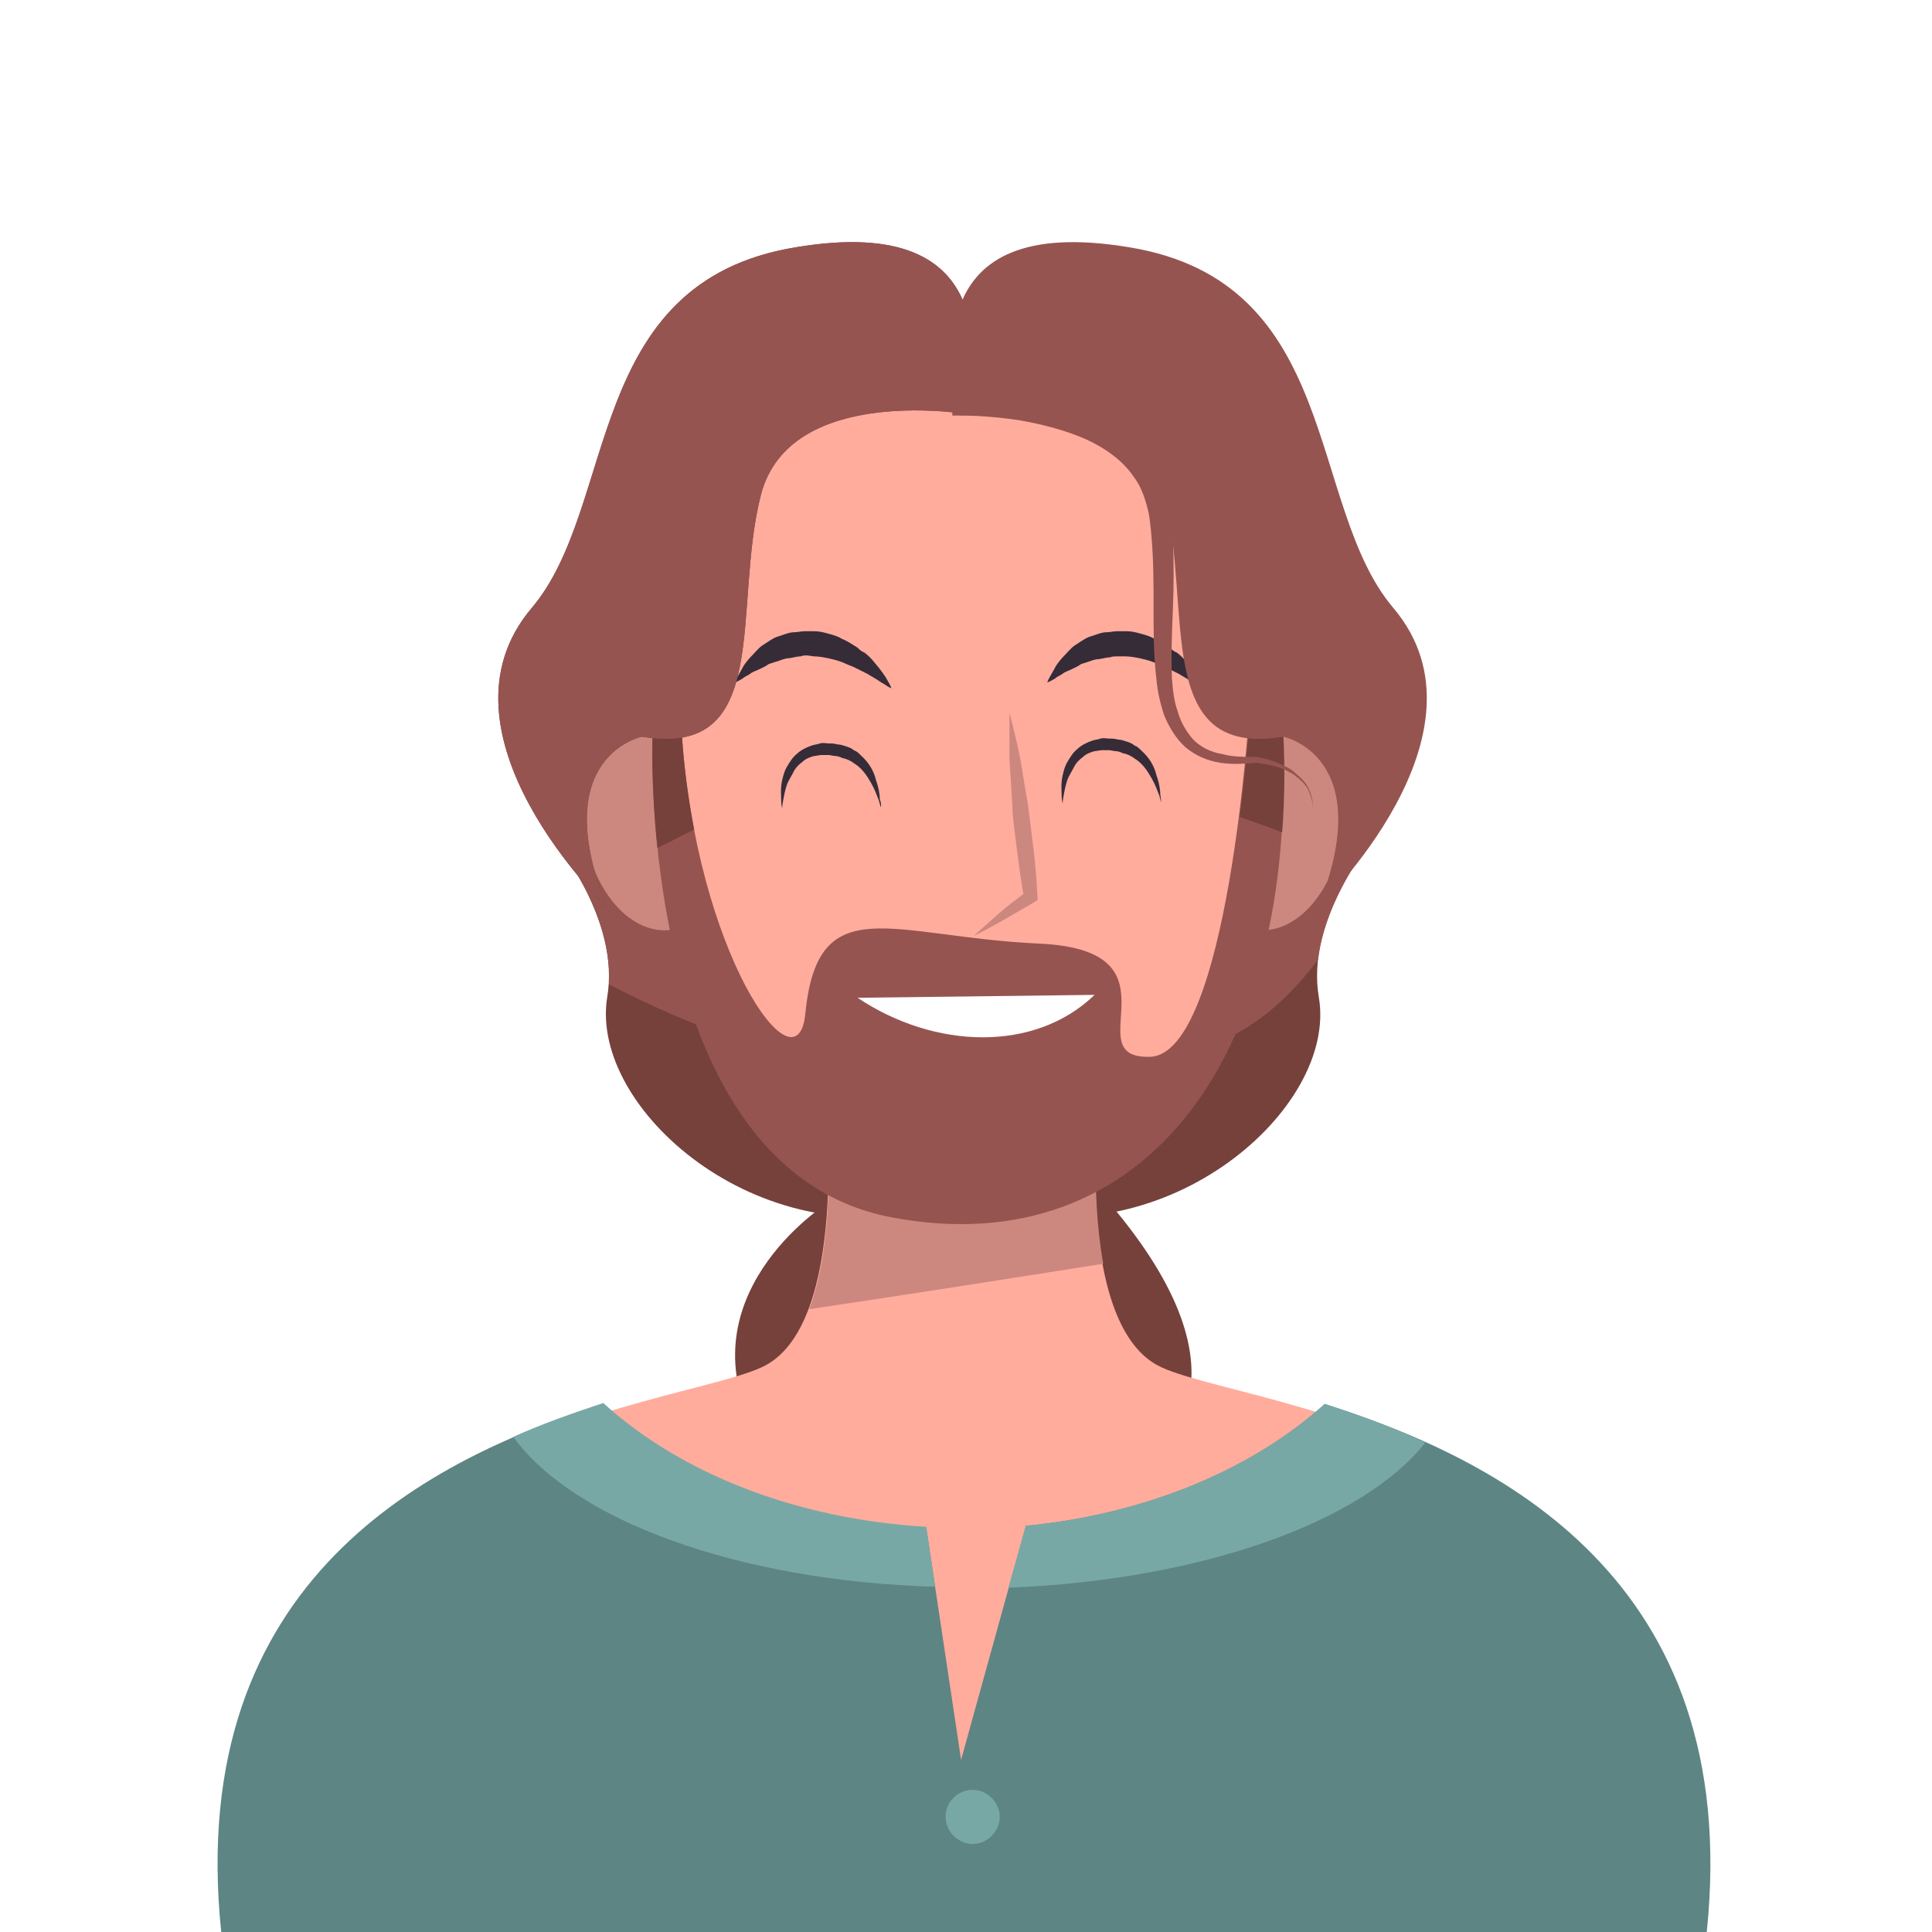 <svg width="480" height="480" viewBox="0 0 480 480" fill="none" xmlns="http://www.w3.org/2000/svg">
<rect width="480" height="480" fill="white"/>
<rect width="480" height="480" fill="white"/>
<g clip-path="url(#clip0)">
<path d="M205.38 299.073C205.38 299.073 168.616 322.38 188.56 357.46C208.504 392.78 347.148 383.169 275.783 299.073C217.154 229.634 205.38 299.073 205.38 299.073Z" fill="#76413B"/>
<path d="M340.42 209.451C340.42 209.451 324.321 228.673 327.685 247.895C332.25 275.526 289.96 312.048 246.709 300.034C203.457 288.02 249.832 207.048 249.832 207.048L340.42 209.451Z" fill="#76413B"/>
<path d="M138.1 209.451C138.1 209.451 154.199 228.673 150.835 247.895C146.51 275.526 188.559 312.048 231.811 300.034C275.062 288.02 228.687 207.048 228.687 207.048L138.1 209.451Z" fill="#76413B"/>
<path d="M248.149 270C268.092 270.24 288.036 266.636 305.817 257.506C315.188 252.7 321.676 245.972 327.443 238.524C329.365 222.906 340.418 209.451 340.418 209.451L249.831 207.048C249.831 207.048 230.127 241.407 228.445 268.558C234.933 269.279 241.661 269.76 248.149 270Z" fill="#965450"/>
<path d="M151.315 244.531C180.87 260.149 215.231 269.519 248.15 270C248.871 270 249.592 270 250.313 270C249.111 242.608 228.687 207.048 228.687 207.048L138.1 209.451C138.1 209.451 152.276 226.51 151.315 244.531Z" fill="#965450"/>
<path d="M287.556 339.198C267.131 328.146 272.658 274.324 272.658 274.324L242.382 276.246V274.324L239.018 275.285L235.654 274.324V276.246L205.138 274.324C205.138 274.324 210.664 328.146 190.24 339.198C169.816 350.251 44.627 355.777 57.603 479.999H235.654H242.142H420.193C433.168 355.777 307.98 350.251 287.556 339.198Z" fill="#FFAC9D"/>
<path d="M201.053 325.262C225.322 321.658 249.831 317.814 274.099 313.97C270.735 295.468 272.898 274.324 272.898 274.324L242.382 276.246V274.324L239.018 275.285L235.654 274.324V276.246L205.138 274.324C205.138 274.324 208.502 305.56 201.053 325.262Z" fill="#CC887F"/>
<path d="M329.126 348.809C311.345 364.907 284.913 376.2 254.878 379.083L238.779 437.23L230.128 379.564C197.45 377.642 168.856 366.108 149.873 348.809C107.583 362.264 45.83 391.818 54.961 479.999H236.136H242.863H424.038C433.169 391.818 371.416 362.264 329.126 348.809Z" fill="#5D8584"/>
<path d="M232.292 394.221L230.129 379.324C197.45 377.402 168.856 365.869 149.874 348.569C142.665 350.972 134.976 353.615 127.527 356.979C142.425 377.643 183.273 392.78 232.292 394.221Z" fill="#78A8A5"/>
<path d="M354.116 358.421C345.706 354.336 337.055 351.453 329.126 348.81C311.345 364.908 284.913 376.201 254.878 379.084L250.553 394.462C298.61 392.54 338.497 378.123 354.116 358.421Z" fill="#78A8A5"/>
<path d="M234.934 451.406C234.934 455.011 238.057 458.134 241.662 458.134C245.266 458.134 248.39 455.011 248.39 451.406C248.39 447.802 245.266 444.679 241.662 444.679C238.057 444.679 234.934 447.562 234.934 451.406Z" fill="#78A8A5"/>
<path d="M179.429 195.755C173.422 177.014 159.245 181.339 157.803 181.819C156.362 182.06 141.704 184.222 144.347 203.684C146.99 223.147 158.284 233.719 168.856 230.595C179.669 228.913 185.436 214.497 179.429 195.755Z" fill="#CC887F"/>
<path d="M299.33 195.755C305.338 177.014 319.514 181.339 320.956 181.819C322.398 182.06 337.055 184.222 334.412 203.684C331.769 223.147 320.475 233.719 309.903 230.595C298.85 228.913 293.323 214.497 299.33 195.755Z" fill="#CC887F"/>
<path d="M164.771 167.403C172.22 85.71 234.213 90.275 240.22 90.996C245.987 90.275 308.221 85.71 315.67 167.403C323.119 249.577 286.595 303.158 240.22 300.275C193.845 303.398 157.322 249.577 164.771 167.403Z" fill="#FFAC9D"/>
<path d="M162.125 183.021C162.125 183.021 158.041 290.424 221.476 302.437C284.671 314.451 324.077 261.591 318.311 177.494L310.381 176.774C310.381 176.774 305.095 261.591 285.872 262.552C266.649 263.272 295.003 236.121 258.239 234.44C221.476 232.758 203.214 220.504 200.09 251.739C198.168 272.403 172.698 236.602 169.334 181.339C166.21 126.076 162.125 183.021 162.125 183.021Z" fill="#965450"/>
<path d="M172.46 206.087C171.019 198.398 169.817 190.229 169.337 181.339C166.213 126.076 162.128 183.021 162.128 183.021C162.128 183.021 161.647 194.554 163.329 210.652C166.453 209.211 169.577 207.529 172.46 206.087Z" fill="#76413B"/>
<path d="M318.553 206.808C319.274 197.437 319.274 187.826 318.553 177.494L310.624 176.773C310.624 176.773 309.903 188.307 307.98 202.963C311.344 204.165 314.949 205.366 318.553 206.808Z" fill="#76413B"/>
<path d="M250.793 177.014C251.754 180.858 252.715 184.462 253.436 188.307C254.157 192.151 254.637 195.995 255.358 199.599C255.599 201.522 255.839 203.444 256.079 205.366C256.319 207.288 256.56 209.21 256.8 211.133C257.281 214.977 257.521 218.821 257.761 222.666V223.627L257.04 224.107C254.637 225.549 251.994 226.991 249.591 228.432C246.948 229.874 244.545 231.316 241.902 232.517C244.065 230.595 246.227 228.673 248.39 226.751C250.553 224.828 252.955 223.146 255.118 221.464L254.397 222.906C253.676 219.062 253.196 215.217 252.715 211.613C252.475 209.691 252.235 207.769 251.994 205.847C251.754 203.924 251.514 202.002 251.514 200.08C251.273 196.236 251.033 192.391 250.793 188.547C250.793 184.702 250.793 180.858 250.793 177.014Z" fill="#CC887F"/>
<path d="M298.852 171.006C298.852 171.006 298.131 170.766 297.17 170.045C296.689 169.805 295.968 169.324 295.248 168.844C294.527 168.363 293.566 167.883 292.845 167.402C291.884 166.922 290.922 166.441 289.961 165.961C289.481 165.72 289 165.48 288.279 165.24C287.799 164.999 287.078 164.759 286.597 164.519C285.396 164.038 284.195 163.798 283.233 163.558C282.032 163.317 280.831 163.077 279.629 163.077H277.467C276.986 163.077 276.265 163.077 275.785 163.317C274.583 163.317 273.622 163.798 272.421 163.798C271.219 164.038 270.258 164.519 269.297 164.759L268.576 164.999L267.855 165.48C267.375 165.72 266.894 165.961 266.413 166.201C265.452 166.681 264.491 166.922 264.011 167.402C263.29 167.883 262.569 168.123 262.088 168.604C260.887 169.324 260.166 169.565 260.166 169.565C260.166 169.565 260.406 168.844 261.127 167.642C261.367 167.162 261.848 166.441 262.329 165.48C262.809 164.759 263.53 163.798 264.251 163.077C264.972 162.356 265.933 161.155 266.894 160.434C268.095 159.713 269.297 158.752 270.498 158.272C271.219 158.031 271.94 157.791 272.661 157.551C273.382 157.311 274.103 157.07 275.064 157.07C275.785 157.07 276.746 156.83 277.467 156.83C278.187 156.83 279.149 156.83 279.869 156.83C281.551 156.83 282.993 157.311 284.675 157.791C285.396 158.031 286.117 158.272 286.838 158.752C287.559 158.993 288.279 159.473 288.76 159.713C289.481 160.194 289.961 160.434 290.682 160.915C291.163 161.395 291.643 161.876 292.364 162.116C293.325 162.837 294.286 163.798 295.007 164.759C296.449 166.441 297.65 168.123 298.131 169.084C298.612 170.285 298.852 171.006 298.852 171.006Z" fill="#352C38"/>
<path d="M221.479 171.006C221.479 171.006 220.758 170.766 219.797 170.045C219.316 169.805 218.595 169.324 217.875 168.844C217.154 168.363 216.193 167.883 215.472 167.402C214.511 166.922 213.549 166.441 212.588 165.961C212.108 165.72 211.627 165.48 210.906 165.24C210.426 164.999 209.705 164.759 209.224 164.519C208.023 164.038 206.822 163.798 205.86 163.558C204.659 163.317 203.458 163.077 202.256 163.077L200.574 162.837C200.094 162.837 199.373 162.837 198.892 163.077C197.691 163.077 196.73 163.558 195.528 163.558C194.327 163.798 193.366 164.279 192.404 164.519L190.963 164.999L190.242 165.48C189.761 165.72 189.281 165.961 188.8 166.201C187.839 166.681 186.878 166.922 186.397 167.402C185.676 167.883 184.956 168.123 184.475 168.604C183.274 169.324 182.553 169.565 182.553 169.565C182.553 169.565 182.793 168.844 183.514 167.642C183.754 167.162 184.235 166.441 184.715 165.48C185.196 164.759 185.917 163.798 186.638 163.077C187.358 162.356 188.32 161.155 189.281 160.434C190.482 159.713 191.684 158.752 192.885 158.272C193.606 158.031 194.327 157.791 195.048 157.551C195.768 157.311 196.489 157.07 197.45 157.07C198.171 157.07 199.132 156.83 199.853 156.83C200.574 156.83 201.535 156.83 202.256 156.83C203.938 156.83 205.38 157.311 207.062 157.791C207.783 158.031 208.504 158.272 209.224 158.752C209.945 158.993 210.666 159.473 211.147 159.713C211.868 160.194 212.348 160.434 213.069 160.915C213.549 161.395 214.03 161.876 214.751 162.116C215.712 162.837 216.673 163.798 217.394 164.759C218.836 166.441 220.037 168.123 220.518 169.084C221.239 170.285 221.479 171.006 221.479 171.006Z" fill="#352C38"/>
<path d="M218.837 200.561C218.837 200.561 218.596 199.84 218.356 198.879C217.876 197.677 217.395 196.236 216.434 194.554C215.473 192.872 214.271 190.95 212.349 189.748C211.388 189.027 210.427 188.547 209.225 188.307C208.745 188.066 208.024 187.826 207.543 187.826C207.063 187.826 206.342 187.586 205.861 187.586C205.381 187.586 204.66 187.586 204.179 187.586C203.459 187.586 202.738 187.826 202.257 187.826C201.296 188.066 200.095 188.547 199.374 189.268C198.413 189.989 197.692 190.709 197.211 191.67C196.731 192.632 196.25 193.352 195.769 194.313C195.049 195.995 194.808 197.677 194.568 198.879C194.328 200.08 194.328 200.801 194.328 200.801C194.328 200.801 194.087 200.08 194.087 198.879C194.087 197.677 193.847 195.995 194.328 193.833C194.568 192.872 194.808 191.67 195.529 190.469C196.25 189.268 196.971 188.066 197.932 187.346C198.893 186.384 200.335 185.664 201.777 185.183C202.497 184.943 203.218 184.943 203.699 184.702C204.66 184.462 205.141 184.702 205.861 184.702C206.582 184.702 207.303 184.702 208.024 184.943C208.745 184.943 209.466 185.183 210.186 185.423C210.907 185.664 211.628 185.904 212.109 186.384C212.83 186.625 213.31 187.105 213.791 187.586C215.953 189.508 217.155 191.67 217.635 193.833C218.356 195.755 218.596 197.677 218.596 198.638C219.077 199.84 218.837 200.561 218.837 200.561Z" fill="#352C38"/>
<path d="M288.518 199.358C288.518 199.358 288.278 198.638 288.038 197.677C287.557 196.475 287.077 195.034 286.116 193.352C285.154 191.67 283.953 189.747 282.031 188.546C281.07 187.825 280.108 187.345 278.907 187.104C278.426 186.864 277.706 186.624 277.225 186.624C276.744 186.624 276.024 186.384 275.543 186.384C275.062 186.384 274.342 186.384 273.861 186.384C273.14 186.384 272.419 186.624 271.939 186.624C270.978 186.864 269.776 187.345 269.055 188.066C268.094 188.786 267.373 189.507 266.893 190.468C266.412 191.429 265.932 192.15 265.451 193.111C264.73 194.793 264.49 196.475 264.25 197.677C264.009 198.878 264.009 199.599 264.009 199.599C264.009 199.599 263.769 198.878 263.769 197.677C263.769 196.475 263.529 194.793 264.009 192.631C264.25 191.67 264.49 190.468 265.211 189.267C265.932 188.066 266.652 186.864 267.614 186.143C268.575 185.182 270.016 184.461 271.458 183.981C272.179 183.741 272.9 183.741 273.38 183.5C274.342 183.26 274.822 183.5 275.543 183.5C276.264 183.5 276.985 183.5 277.706 183.741C278.426 183.741 279.147 183.981 279.868 184.221C280.589 184.461 281.31 184.702 281.79 185.182C282.511 185.423 282.992 185.903 283.472 186.384C285.635 188.306 286.836 190.468 287.317 192.631C288.038 194.553 288.278 196.475 288.278 197.436C288.518 198.878 288.518 199.358 288.518 199.358Z" fill="#352C38"/>
<path d="M271.938 247.173C257.04 261.589 232.051 260.628 213.068 247.894L271.938 247.173Z" fill="white"/>
<path d="M241.183 103.009C241.183 103.009 196.25 95.08 189.041 122.951C181.832 151.064 192.165 188.546 159.486 183.02C159.486 183.02 135.698 187.826 150.836 225.549C150.836 225.549 105.662 182.299 132.093 151.064C153.719 125.594 144.829 70.091 197.691 61.441C250.794 52.551 241.183 92.437 241.183 103.009Z" fill="#76413B"/>
<path d="M241.183 103.009C241.183 103.009 196.25 95.08 189.041 122.951C181.832 151.064 192.165 188.546 159.486 183.02C159.486 183.02 135.698 187.826 150.836 225.549C150.836 225.549 105.662 182.299 132.093 151.064C153.719 125.594 144.829 70.091 197.691 61.441C250.794 52.551 241.183 92.437 241.183 103.009Z" fill="#965450"/>
<path d="M237.099 103.009C237.099 103.009 282.032 95.08 289.241 122.951C296.449 151.064 286.117 188.546 318.796 183.02C318.796 183.02 342.584 187.826 327.446 225.549C327.446 225.549 372.62 182.299 346.188 151.064C324.563 125.594 333.453 70.091 280.59 61.441C227.487 52.551 237.099 92.437 237.099 103.009Z" fill="#965450"/>
<path d="M236.379 96.28C239.503 96.28 242.386 96.28 245.51 96.52C248.633 96.761 251.517 97.001 254.641 97.722C260.648 98.683 266.655 100.365 272.181 103.008C277.708 105.651 283.234 109.495 286.839 115.262C288.521 118.145 289.722 121.029 290.443 124.392C291.164 127.516 291.404 130.399 291.404 133.523C291.644 139.53 291.644 145.537 291.404 151.303C291.164 157.07 290.924 163.077 291.164 168.603C291.404 171.486 291.644 174.129 292.606 176.772C293.326 179.415 294.768 181.818 296.45 183.74C298.372 185.662 300.775 186.864 303.659 187.344C306.302 188.065 309.185 188.065 312.069 188.065C313.991 188.305 315.673 188.786 317.355 189.507C319.037 190.228 320.719 190.948 321.92 192.15C323.362 193.351 324.563 194.553 325.284 196.235C326.005 197.916 326.245 199.598 326.245 201.28C326.245 199.598 325.765 197.916 325.044 196.235C324.323 194.793 322.881 193.591 321.68 192.63C320.238 191.669 318.797 190.948 317.115 190.468C315.433 189.987 313.751 189.747 312.069 189.507H312.309C309.426 189.747 306.302 189.987 303.178 189.507C300.054 189.026 297.171 187.825 294.528 185.662C292.125 183.5 290.443 180.617 289.242 177.733C288.28 174.85 287.56 171.727 287.319 168.843C286.598 162.836 286.598 156.829 286.598 151.063C286.598 145.296 286.598 139.289 286.118 133.763C285.878 130.88 285.637 127.997 284.916 125.594C284.196 122.951 283.234 120.548 281.793 118.626C278.909 114.301 274.344 111.177 269.538 109.015C264.492 106.852 258.966 105.411 253.439 104.45C250.556 103.969 247.913 103.729 245.029 103.489C242.146 103.248 239.262 103.248 236.619 103.248L236.379 96.28Z" fill="#965450"/>
</g>
<defs>
<clipPath id="clip0">
<rect width="371" height="420" fill="white" transform="translate(54 60)"/>
</clipPath>
</defs>
</svg>
